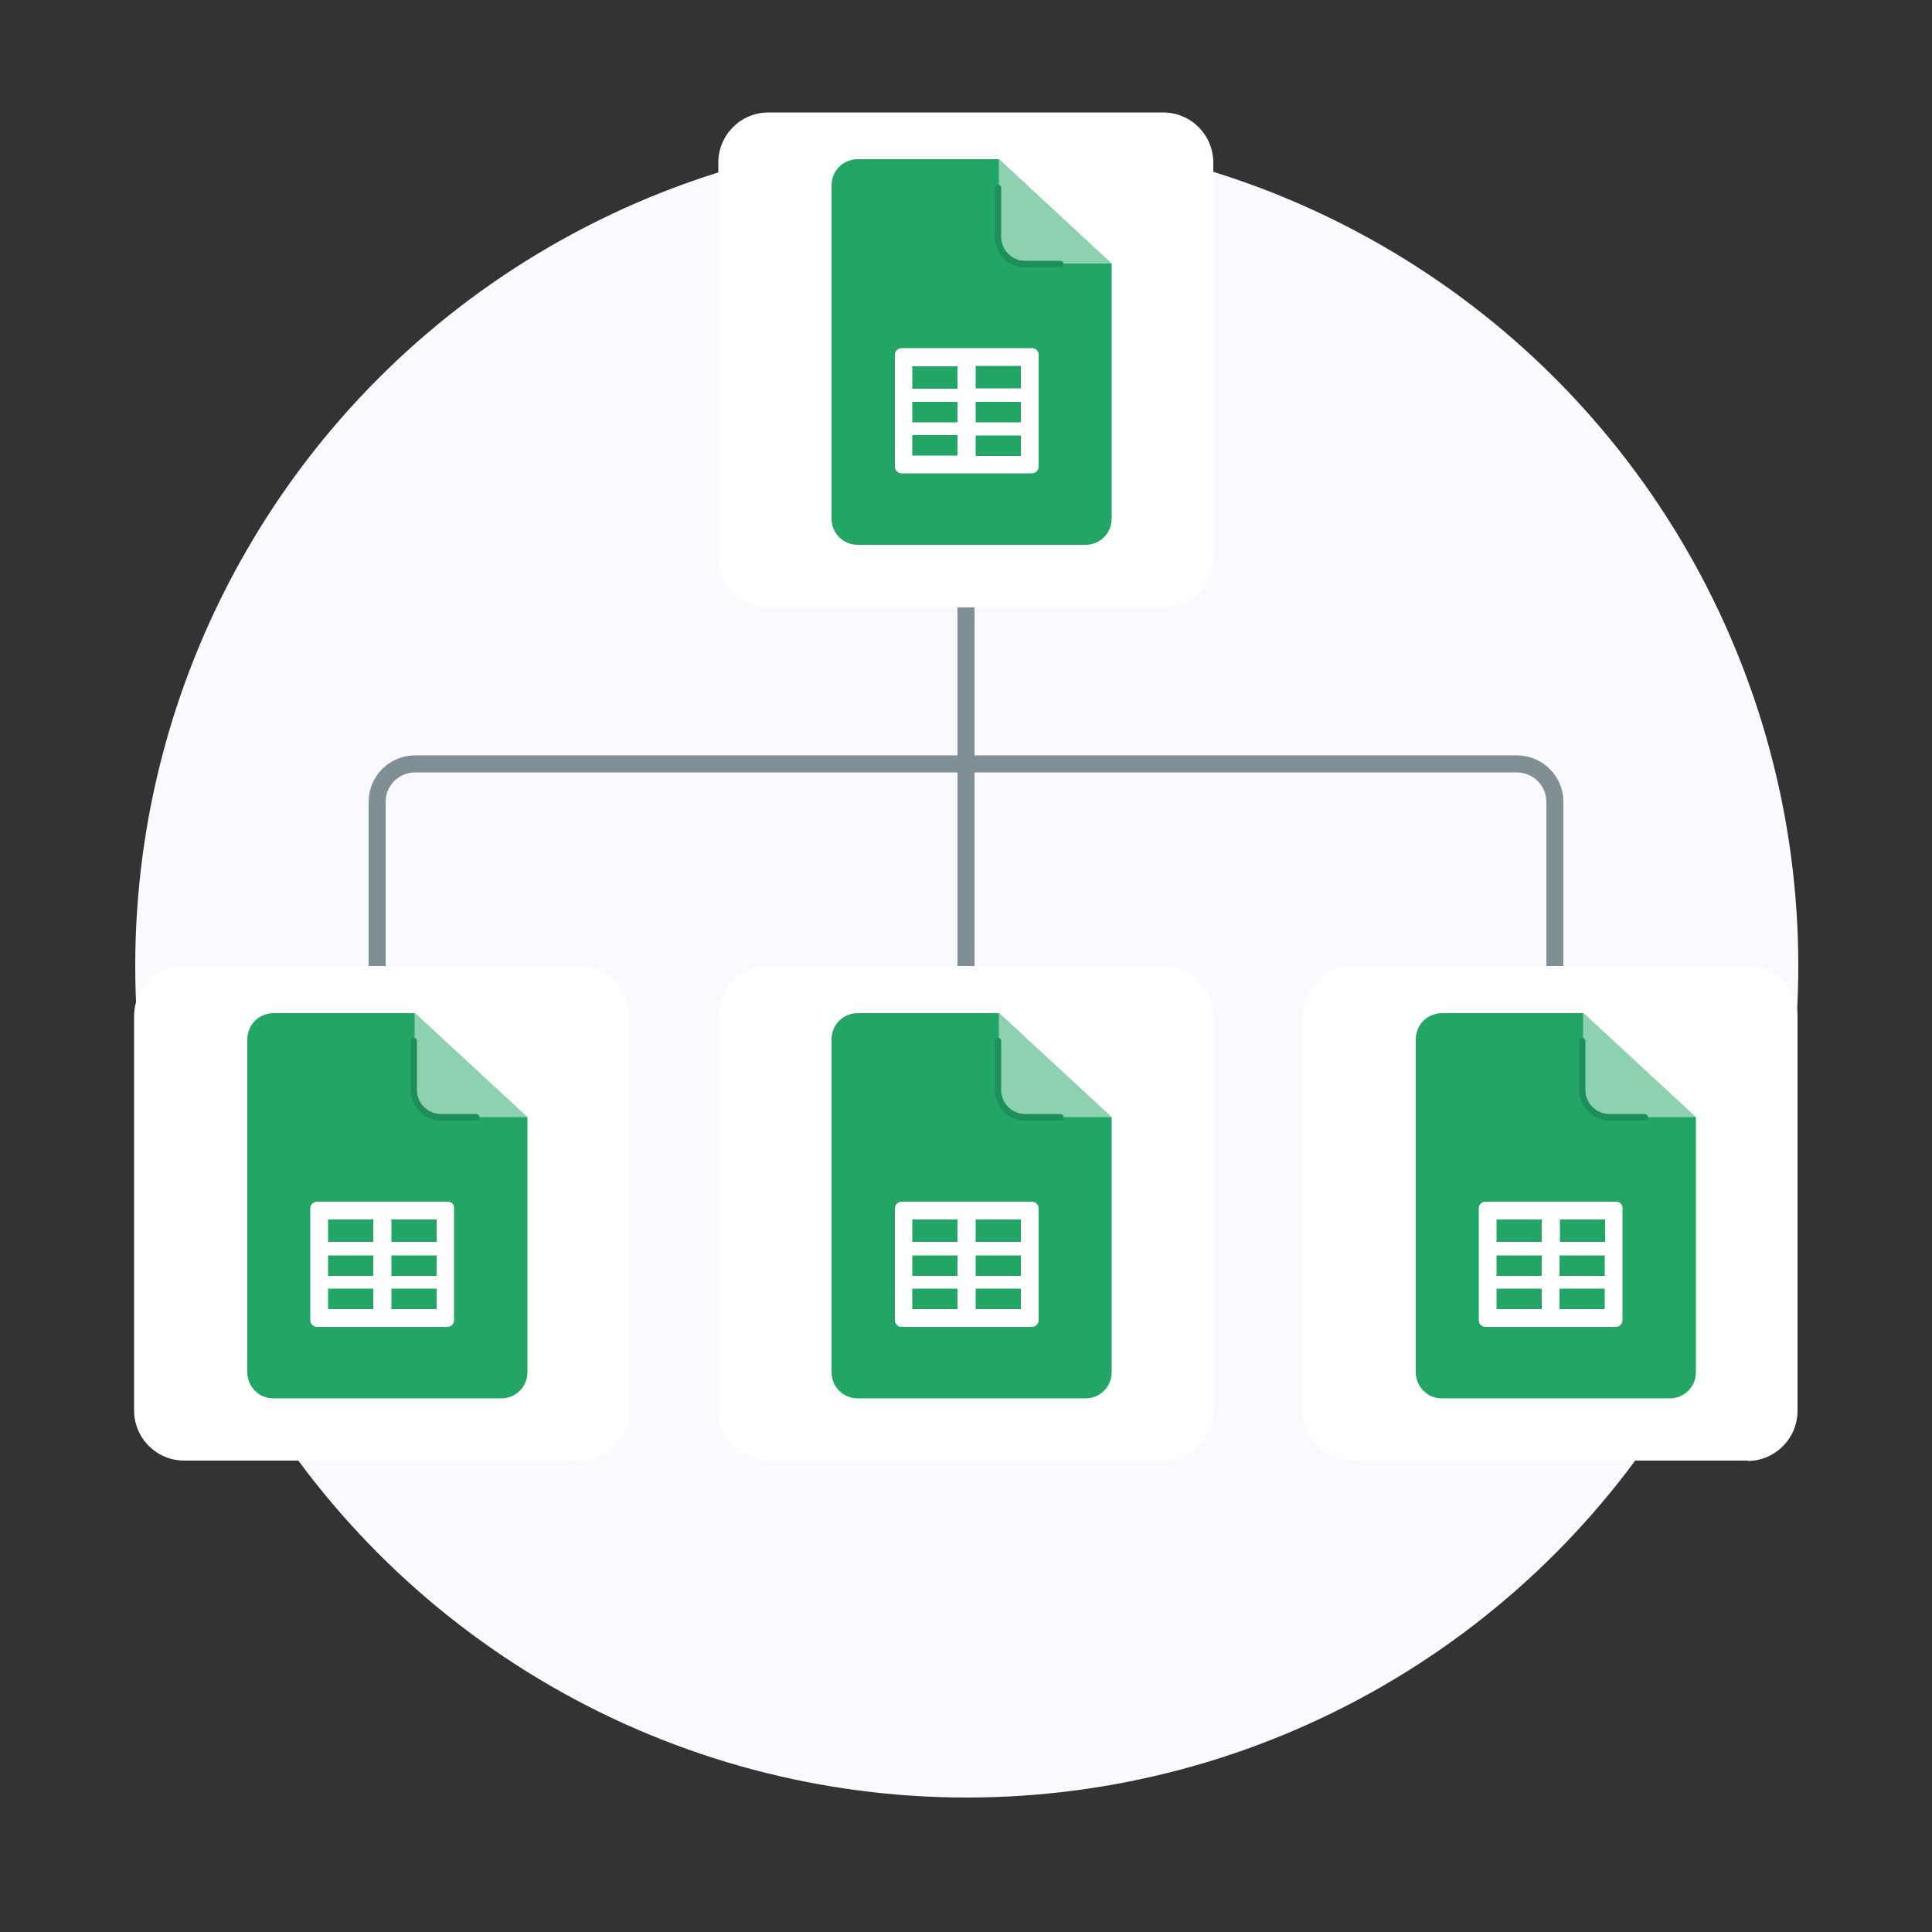<?xml version="1.0" encoding="utf-8"?> <svg id="e42vxul9idel1" xmlns="http://www.w3.org/2000/svg" xmlns:xlink="http://www.w3.org/1999/xlink" viewBox="0 0 500 500" shape-rendering="geometricPrecision" text-rendering="geometricPrecision"><rect x="0" y="0" width="500" height="500" fill="#333333" stroke="none"/><style><![CDATA[#e42vxul9idel12_to {animation: e42vxul9idel12_to__to 3500ms linear infinite normal forwards}@keyframes e42vxul9idel12_to__to { 0% {transform: translate(264.95px,156px)} 22.857% {transform: translate(264.95px,212.7px)} 57.143% {transform: translate(417.65px,212.7px)} 80% {transform: translate(417.65px,281.8px)} 100% {transform: translate(417.65px,281.8px)} }#e42vxul9idel13_to {animation: e42vxul9idel13_to__to 3500ms linear infinite normal forwards}@keyframes e42vxul9idel13_to__to { 0% {transform: translate(264.95px,156px)} 42.857% {transform: translate(264.95px,156px)} 79.429% {transform: translate(264.95px,280.901px)} 100% {transform: translate(264.95px,280.901px)} }#e42vxul9idel14_to {animation: e42vxul9idel14_to__to 3500ms linear infinite normal forwards}@keyframes e42vxul9idel14_to__to { 0% {transform: translate(264.95px,156px)} 22.857% {transform: translate(264.95px,212.7px)} 57.143% {transform: translate(112.6px,212.7px)} 80% {transform: translate(112.6px,281.8px)} 100% {transform: translate(112.6px,281.8px)} }]]></style><g id="e42vxul9idel2"><g id="e42vxul9idel3"><g id="e42vxul9idel4"><circle id="e42vxul9idel5" r="215.2" transform="matrix(1 0 0 1 250.2 250)" fill="rgb(249,249,255)" stroke="none" stroke-width="1"/></g></g></g><g id="e42vxul9idel6"><line id="e42vxul9idel7" x1="250" y1="127" x2="250" y2="302.1" fill="none" stroke="rgb(128,142,149)" stroke-width="4.409" stroke-miterlimit="10"/><path id="e42vxul9idel8" d="M97.6,279.3L97.6,207.5C97.6,202.1,102,197.7,107.4,197.7L392.6,197.7C398,197.7,402.4,202.1,402.4,207.5L402.4,276.4" fill="none" stroke="rgb(128,142,149)" stroke-width="4.409" stroke-miterlimit="10"/></g><g id="e42vxul9idel9"><g id="e42vxul9idel10"><g id="e42vxul9idel11"><g id="e42vxul9idel12_to" transform="translate(264.95,156)"><circle id="e42vxul9idel12" r="12.5" transform="translate(-15,-15)" fill="rgb(41,121,255)" stroke="none" stroke-width="1"/></g><g id="e42vxul9idel13_to" transform="translate(264.95,156)"><circle id="e42vxul9idel13" r="12.5" transform="translate(-15,-15)" fill="rgb(41,121,255)" stroke="none" stroke-width="1"/></g><g id="e42vxul9idel14_to" transform="translate(264.95,156)"><circle id="e42vxul9idel14" r="12.5" transform="translate(-15,-15)" fill="rgb(41,121,255)" stroke="none" stroke-width="1"/></g><path id="e42vxul9idel15" d="M301.1,157.2L198.9,157.2C191.7,157.2,185.9,151.4,185.9,144.2L185.9,144.2L185.9,42.1C185.9,34.9,191.7,29.1,198.9,29.1L301,29.1C308.2,29.1,314,34.9,314,42.1L314,42.1L314,144.2C314,151.3,308.3,157.1,301.2,157.2L301.1,157.2Z" fill="rgb(255,255,255)" stroke="none" stroke-width="1"/></g></g><g id="e42vxul9idel16"><g id="e42vxul9idel17"><path id="e42vxul9idel18" d="M301.1,378L198.9,378C191.7,378,185.9,372.2,185.9,365L185.9,365L185.9,263C185.9,255.8,191.7,250,198.9,250L301,250C308.2,250,314,255.8,314,263L314,263L314,365.1C314,372.2,308.3,378,301.2,378.1L301.1,378Z" fill="rgb(255,255,255)" stroke="none" stroke-width="1"/></g></g><g id="e42vxul9idel19"><g id="e42vxul9idel20"><path id="e42vxul9idel21" d="M149.9,378L47.7,378C40.5,378,34.7,372.2,34.7,365L34.7,365L34.7,263C34.7,255.8,40.5,250,47.7,250L149.8,250C157,250,162.8,255.8,162.8,263L162.8,263L162.8,365.1C162.8,372.2,157.1,378,150,378.1L149.9,378Z" fill="rgb(255,255,255)" stroke="none" stroke-width="1"/></g></g><g id="e42vxul9idel22"><g id="e42vxul9idel23"><path id="e42vxul9idel24" d="M452.3,378L350.1,378C342.9,378,337.1,372.2,337.1,365L337.1,365L337.1,263C337.1,255.8,342.9,250,350.1,250L452.2,250C459.4,250,465.2,255.8,465.2,263L465.2,263L465.2,365.1C465.2,372.2,459.5,378,452.4,378.1L452.3,378Z" fill="rgb(255,255,255)" stroke="none" stroke-width="1"/></g></g></g><g id="e42vxul9idel25"><g id="e42vxul9idel26"><path id="e42vxul9idel27" d="M287.7,68.3L287.7,134.2C287.7,138,284.7,141,280.9,141L280.9,141L222,141C218.2,141,215.2,138,215.2,134.2L215.2,134.2L215.2,48C215.2,44.2,218.2,41.2,222,41.2L258.5,41.2L287.7,68.3Z" fill="rgb(35,165,102)" stroke="none" stroke-width="1"/><path id="e42vxul9idel28" d="M265.4,68.2L287.7,68.2L258.5,41.2L258.5,61.1C258.5,65.1,261.6,68.2,265.4,68.2Z" fill="rgb(142,209,177)" stroke="none" stroke-width="1"/><path id="e42vxul9idel29" d="M274.5,69.2L265.4,69.2C261,69.2,257.5,65.7,257.5,61.3L257.5,48.6C257.5,48.1,257.9,47.8,258.3,47.8C258.3,47.8,258.3,47.8,258.3,47.8C258.8,47.8,259.1,48.2,259.1,48.6L259.1,48.6L259.1,61.3C259.1,64.7,261.9,67.5,265.3,67.5L274.4,67.5C274.9,67.5,275.3,67.9,275.3,68.4L275.3,68.4C275.3,68.8,275,69.2,274.5,69.2C274.5,69.2,274.5,69.2,274.5,69.2Z" fill="rgb(28,143,90)" stroke="none" stroke-width="1"/><path id="e42vxul9idel30" d="M267.1,90.1L265.9,90.1L252.5,90.1L247.9,90.1L234.5,90.1C234.5,90.1,234.5,90.1,234.5,90.1L233.3,90.1C232.4,90.1,231.6,90.9,231.6,91.8L231.6,91.8L231.6,93L231.6,119.6L231.6,120.8C231.6,121.7,232.4,122.5,233.3,122.5L234.5,122.5L247.9,122.5L252.5,122.5L265.9,122.5L267.1,122.5C268,122.5,268.8,121.7,268.8,120.8L268.8,119.6L268.8,93L268.8,91.8C268.8,90.9,268.1,90.1,267.1,90.1ZM236.1,104L247.8,104L247.8,109.3L236.1,109.3L236.1,104ZM252.5,104L264.2,104L264.2,109.3L252.5,109.3L252.5,104ZM264.2,94.7L264.2,100.5L252.5,100.5L252.5,94.7L264.2,94.7ZM247.8,100.6L236.1,100.6L236.1,94.8L247.8,94.8L247.8,100.6ZM236.1,117.9L236.1,112.6L247.8,112.6L247.8,117.9L236.1,117.9ZM252.5,112.7L264.2,112.7L264.2,118L252.5,118L252.5,112.7Z" fill="rgb(255,255,255)" stroke="none" stroke-width="1"/></g><g id="e42vxul9idel31"><path id="e42vxul9idel32" d="M287.7,289.2L287.7,355.1C287.7,358.9,284.7,361.9,280.9,361.9L280.9,361.9L222,361.9C218.2,361.9,215.2,358.9,215.2,355.1L215.2,355.1L215.2,269C215.2,265.2,218.2,262.2,222,262.2L258.5,262.2L287.7,289.2Z" fill="rgb(35,165,102)" stroke="none" stroke-width="1"/><path id="e42vxul9idel33" d="M265.4,289.1L287.7,289.1L258.5,262.1L258.5,282C258.5,285.9,261.6,289.1,265.4,289.1Z" fill="rgb(142,209,177)" stroke="none" stroke-width="1"/><path id="e42vxul9idel34" d="M274.5,290L265.4,290C261,290,257.5,286.5,257.5,282.1L257.5,269.4C257.5,268.9,257.9,268.6,258.3,268.6C258.3,268.6,258.3,268.6,258.3,268.6C258.8,268.6,259.1,269,259.1,269.4L259.1,269.4L259.1,282.1C259.1,285.5,261.9,288.3,265.3,288.3L274.4,288.3C274.9,288.3,275.3,288.7,275.3,289.2L275.3,289.2C275.3,289.7,275,290,274.5,290C274.5,290,274.5,290,274.5,290Z" fill="rgb(28,143,90)" stroke="none" stroke-width="1"/><path id="e42vxul9idel35" d="M267.1,311L265.9,311L252.5,311L247.9,311L234.5,311C234.5,311,234.5,311,234.5,311L233.3,311C232.4,311,231.6,311.8,231.6,312.7L231.6,312.7L231.6,313.9L231.6,340.5L231.6,341.7C231.6,342.6,232.4,343.4,233.3,343.4L234.5,343.4L247.9,343.4L252.5,343.4L265.9,343.4L267.1,343.4C268,343.4,268.8,342.6,268.8,341.7L268.8,340.5L268.8,313.9L268.8,312.7C268.8,311.8,268.1,311,267.1,311ZM236.1,324.9L247.8,324.9L247.8,330.2L236.1,330.2L236.1,324.9ZM252.5,324.9L264.2,324.9L264.2,330.2L252.5,330.2L252.5,324.9ZM264.2,315.6L264.2,321.4L252.5,321.4L252.5,315.6L264.2,315.6ZM247.8,321.4L236.1,321.4L236.1,315.6L247.8,315.6L247.8,321.4ZM236.1,338.8L236.1,333.5L247.8,333.5L247.8,338.8L236.1,338.8ZM252.5,333.5L264.2,333.5L264.2,338.8L252.5,338.8L252.5,333.5Z" fill="rgb(255,255,255)" stroke="none" stroke-width="1"/></g><g id="e42vxul9idel36"><path id="e42vxul9idel37" d="M136.5,289.2L136.5,355.1C136.5,358.9,133.5,361.9,129.7,361.9L129.7,361.9L70.8,361.9C67,361.9,64,358.9,64,355.1L64,355.1L64,269C64,265.2,67,262.2,70.8,262.2L107.3,262.2L136.5,289.2Z" fill="rgb(35,165,102)" stroke="none" stroke-width="1"/><path id="e42vxul9idel38" d="M114.2,289.1L136.5,289.1L107.3,262.1L107.3,282C107.3,285.9,110.4,289.1,114.2,289.1Z" fill="rgb(142,209,177)" stroke="none" stroke-width="1"/><path id="e42vxul9idel39" d="M123.3,290L114.2,290C109.8,290,106.3,286.5,106.3,282.1L106.3,269.4C106.3,268.9,106.7,268.6,107.1,268.6C107.1,268.6,107.1,268.6,107.1,268.6C107.6,268.6,107.9,269,107.9,269.4L107.9,269.4L107.9,282.1C107.9,285.5,110.7,288.3,114.1,288.3L123.2,288.3C123.7,288.3,124.1,288.7,124.1,289.2L124.1,289.2C124.1,289.7,123.8,290,123.3,290C123.3,290,123.3,290,123.3,290Z" fill="rgb(28,143,90)" stroke="none" stroke-width="1"/><path id="e42vxul9idel40" d="M115.9,311L114.7,311L101.3,311L96.7,311L83.2,311C83.2,311,83.2,311,83.2,311L82,311C81.1,311,80.3,311.8,80.3,312.7L80.3,312.7L80.3,313.9L80.3,340.5L80.3,341.7C80.3,342.6,81.1,343.4,82,343.4L83.2,343.4L96.6,343.4L101.2,343.4L114.6,343.4L115.8,343.4C116.7,343.4,117.5,342.6,117.5,341.7L117.5,340.5L117.5,313.9L117.5,312.7C117.6,311.8,116.9,311,115.9,311ZM84.9,324.9L96.6,324.9L96.6,330.2L84.9,330.2L84.9,324.9ZM101.3,324.9L113,324.9L113,330.2L101.3,330.2L101.3,324.9ZM113,315.6L113,321.4L101.3,321.4L101.3,315.6L113,315.6ZM96.6,321.4L84.9,321.4L84.9,315.6L96.6,315.6L96.6,321.4ZM84.9,338.8L84.9,333.5L96.6,333.5L96.6,338.8L84.9,338.8ZM101.3,333.5L113,333.5L113,338.8L101.3,338.8L101.3,333.5Z" fill="rgb(255,255,255)" stroke="none" stroke-width="1"/></g><g id="e42vxul9idel41"><path id="e42vxul9idel42" d="M438.9,289.2L438.9,355.1C438.9,358.9,435.9,361.9,432.1,361.9L432.1,361.9L373.2,361.9C369.4,361.9,366.4,358.9,366.4,355.1L366.4,355.1L366.4,269C366.4,265.2,369.4,262.2,373.2,262.2L409.7,262.2L438.9,289.2Z" fill="rgb(35,165,102)" stroke="none" stroke-width="1"/><path id="e42vxul9idel43" d="M416.6,289.1L438.9,289.1L409.7,262.1L409.7,282C409.7,285.9,412.8,289.1,416.6,289.1Z" fill="rgb(142,209,177)" stroke="none" stroke-width="1"/><path id="e42vxul9idel44" d="M425.7,290L416.6,290C412.2,290,408.7,286.5,408.7,282.1L408.7,269.4C408.7,268.9,409.1,268.6,409.5,268.6C409.5,268.6,409.5,268.6,409.5,268.6C410,268.6,410.3,269,410.3,269.4L410.3,269.4L410.3,282.1C410.3,285.5,413.1,288.3,416.5,288.3L425.6,288.3C426.1,288.3,426.5,288.7,426.5,289.2L426.5,289.2C426.5,289.7,426.2,290,425.7,290C425.7,290,425.7,290,425.7,290Z" fill="rgb(28,143,90)" stroke="none" stroke-width="1"/><path id="e42vxul9idel45" d="M418.3,311L417.1,311L403.7,311L399,311L385.6,311C385.6,311,385.6,311,385.6,311L384.4,311C383.5,311,382.7,311.8,382.7,312.7L382.7,312.7L382.7,313.9L382.7,340.5L382.7,341.7C382.7,342.6,383.5,343.4,384.4,343.4L385.6,343.4L399,343.4L403.6,343.4L417,343.4L418.2,343.4C419.1,343.4,419.9,342.6,419.9,341.7L419.9,340.5L419.9,313.9L419.9,312.7C420,311.8,419.2,311,418.3,311ZM387.3,324.9L399,324.9L399,330.2L387.3,330.2L387.3,324.9ZM403.6,324.9L415.3,324.9L415.3,330.2L403.6,330.2L403.6,324.9ZM415.4,315.6L415.4,321.4L403.7,321.4L403.7,315.6L415.4,315.6ZM399,321.4L387.3,321.4L387.3,315.6L399,315.6L399,321.4ZM387.3,338.8L387.3,333.5L399,333.5L399,338.8L387.3,338.8ZM403.6,333.5L415.3,333.5L415.3,338.8L403.6,338.8L403.6,333.5Z" fill="rgb(255,255,255)" stroke="none" stroke-width="1"/></g></g><g id="e42vxul9idel46" display="none"><path id="e42vxul9idel47" d="M250.2,111.3L256.2,122.6L265.3,122.6L255.3,106.2L265.1,90.1L256.4,90.1L250.9,100.3L250.7,100.6L250.5,100.9C249.6,99.1,248.7,97.3,247.7,95.5C246.7,93.7,245.9,91.9,245,90.1L235.8,90.1L245.4,106.3L235,122.6L244,122.6" fill="rgb(255,255,255)" stroke="none" stroke-width="1"/><path id="e42vxul9idel48" d="M250.2,332.2L256.2,343.5L265.3,343.5L255.3,327.1L265.1,311L256.4,311L250.9,321.2L250.7,321.5L250.5,321.8C249.6,320,248.7,318.2,247.7,316.4C246.7,314.6,245.9,312.8,245,311L235.8,311L245.4,327.2L235,343.4L244,343.4" fill="rgb(255,255,255)" stroke="none" stroke-width="1"/><path id="e42vxul9idel49" d="M99,332.2L105,343.5L114.1,343.5L104.1,327.1L113.9,311L105.2,311L99.7,321.2L99.5,321.5L99.3,321.8C98.4,320,97.5,318.2,96.5,316.4C95.5,314.6,94.7,312.8,93.8,311L84.6,311L94.2,327.2L83.8,343.5L92.8,343.5" fill="rgb(255,255,255)" stroke="none" stroke-width="1"/><path id="e42vxul9idel50" d="M401.4,332.2L407.4,343.5L416.5,343.5L406.5,327.1L416.3,311L407.6,311L402.1,321.2L401.9,321.5L401.7,321.8C400.8,320,399.9,318.2,398.9,316.4C397.9,314.6,397.1,312.8,396.2,311L387,311L396.6,327.2L386.2,343.5L395.2,343.5" fill="rgb(255,255,255)" stroke="none" stroke-width="1"/></g></svg>